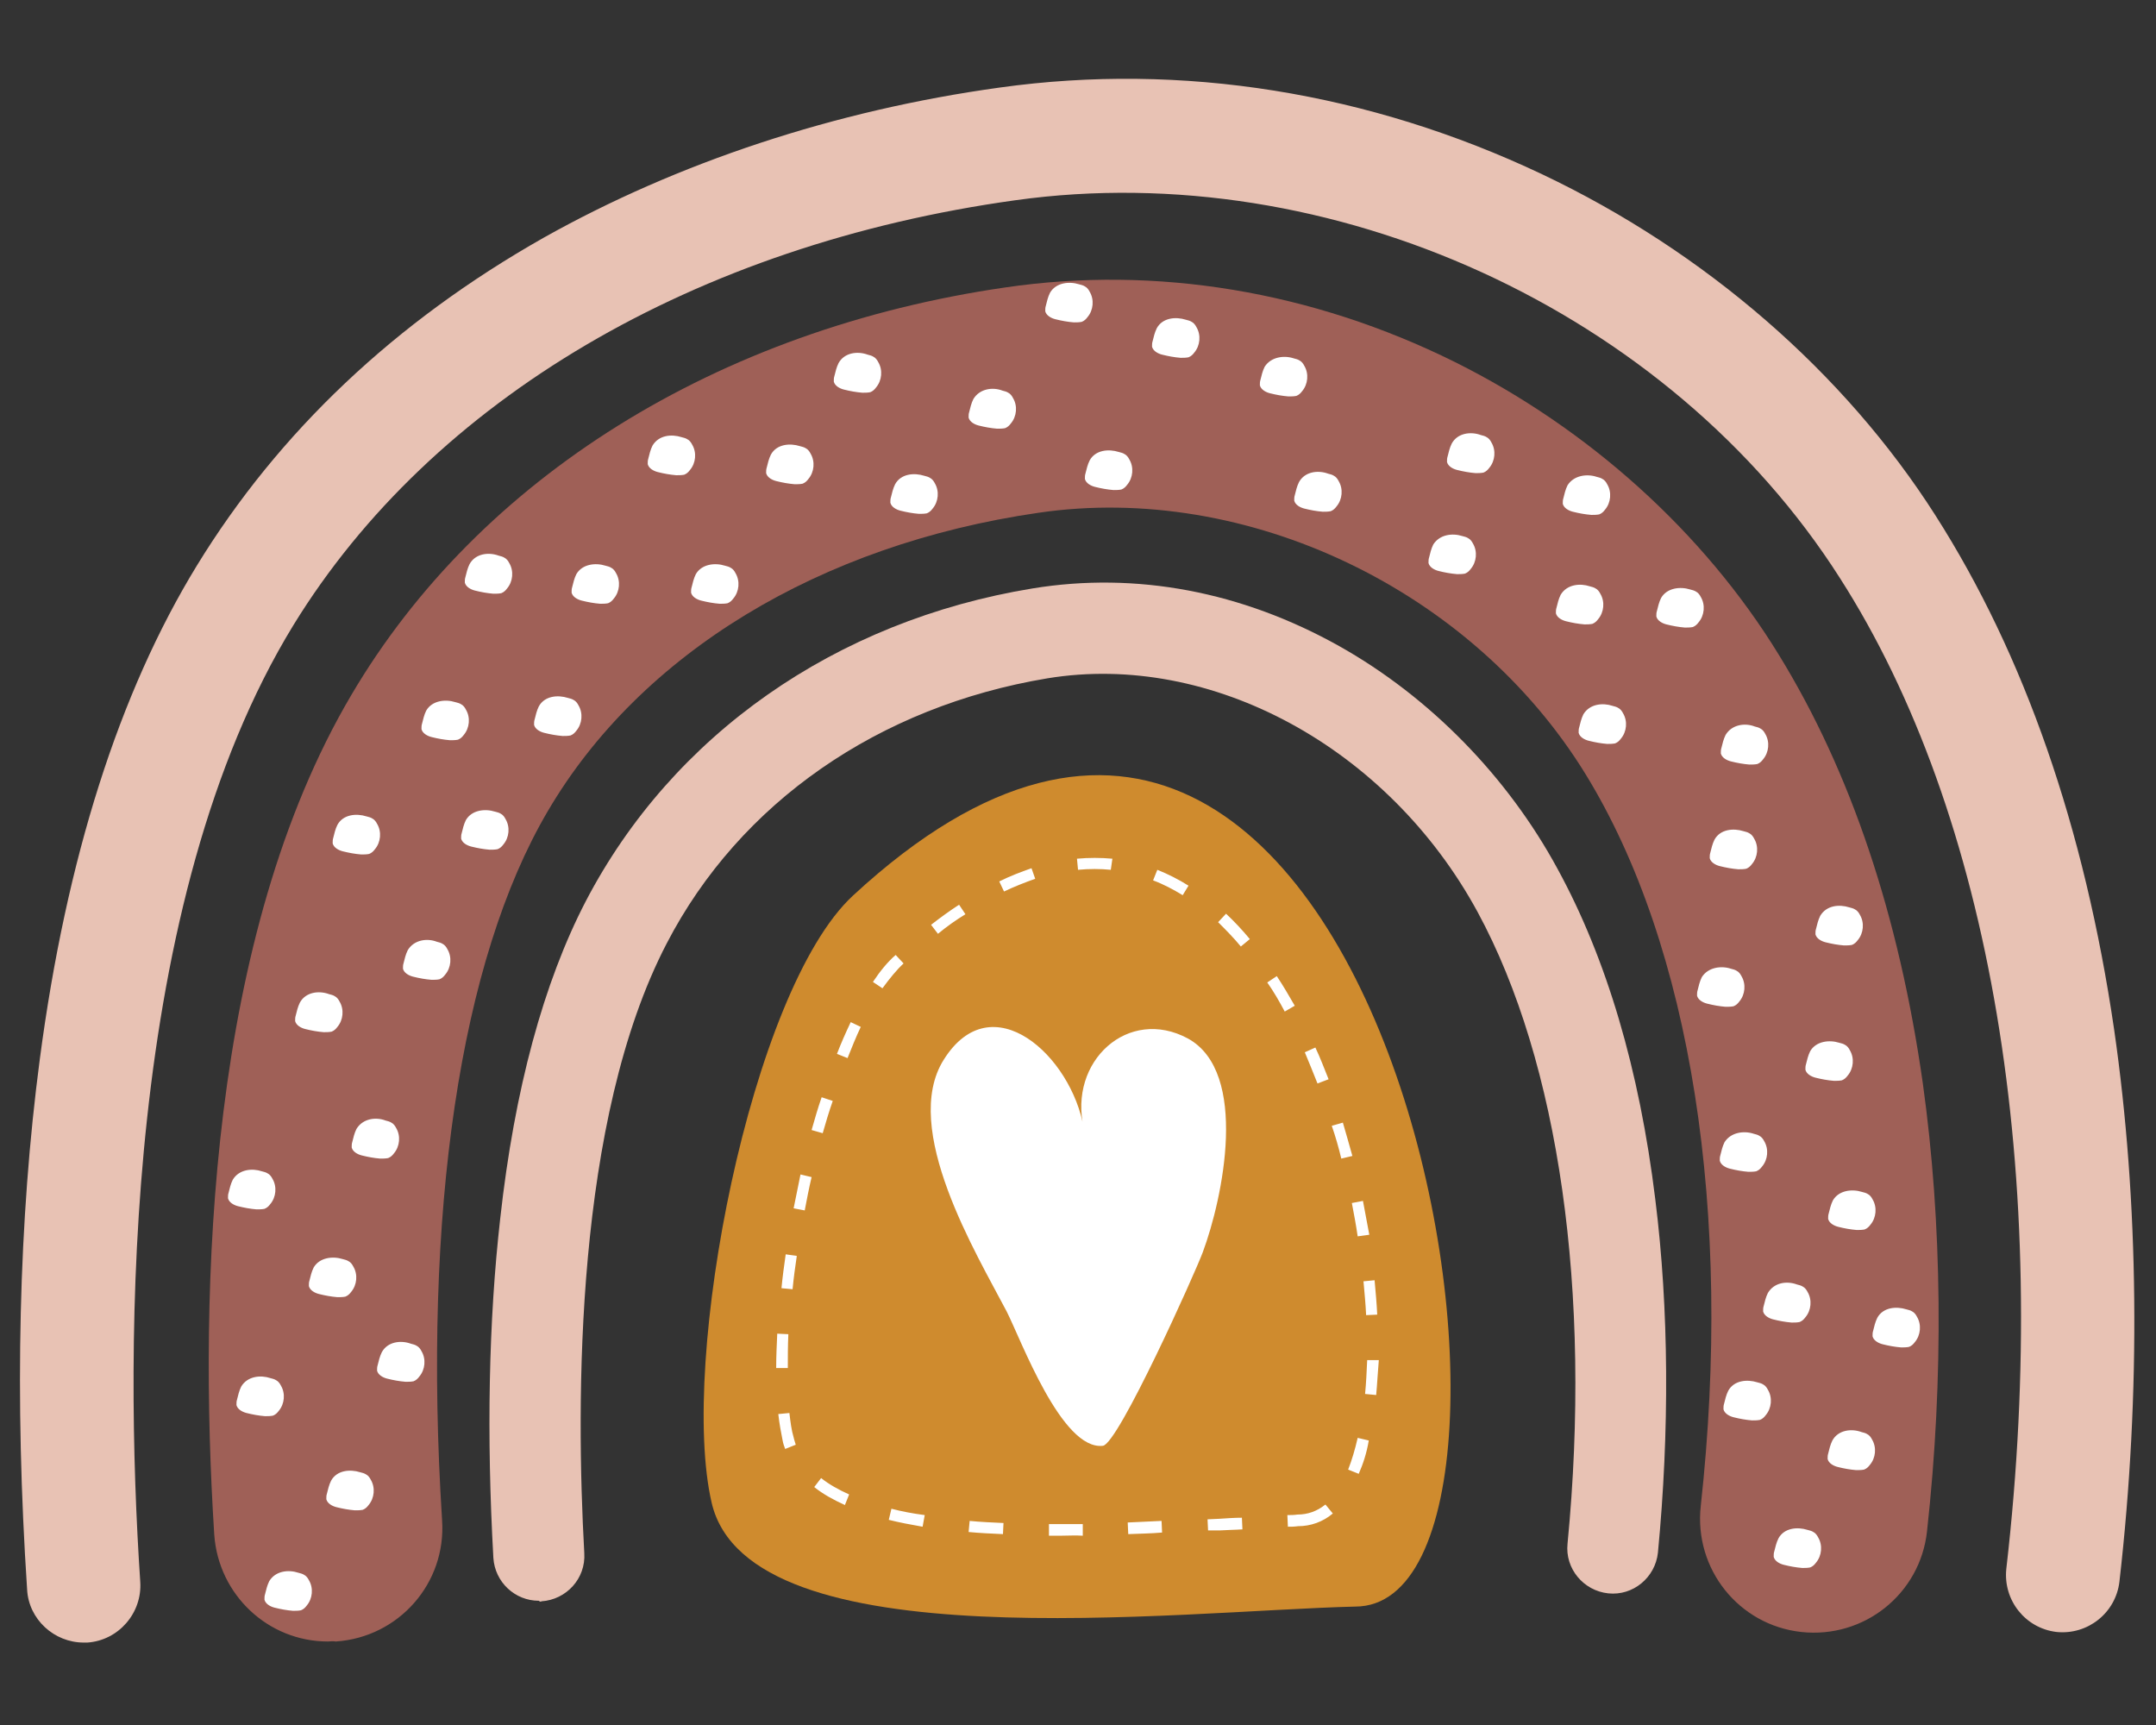 <?xml version="1.0" encoding="UTF-8"?>
<svg xmlns="http://www.w3.org/2000/svg" xmlns:xlink="http://www.w3.org/1999/xlink" width="1500pt" height="1200pt" viewBox="0 0 1500 1200" version="1.2">
<rect x="0" y="0" width="1500" height="1200" fill="#333333" stroke="none"/>
<g id="surface1">
<path style=" stroke:none;fill-rule:nonzero;fill:rgb(62.349%,37.65%,34.119%);fill-opacity:1;" d="M 228.137 1141.91 C 186.578 1141.91 152.008 1109.531 149.062 1067.586 C 138.031 893.918 145.387 651.445 244.32 483.664 C 333.324 332.438 499.191 229.047 699.266 199.98 C 804.453 184.527 912.945 202.555 1012.246 251.859 C 1105.297 298.219 1185.473 370.336 1237.699 455.699 C 1287.715 537.016 1321.184 637.094 1337.734 753.363 C 1351.344 850.867 1352.445 958.676 1340.676 1065.375 C 1335.895 1108.793 1296.91 1140.07 1253.145 1135.285 C 1209.746 1130.504 1178.484 1091.5 1183.266 1047.715 C 1205.703 843.875 1176.645 658.066 1103.09 538.484 C 1024.387 410.441 867.711 335.383 722.438 356.723 C 570.176 378.801 445.496 454.594 381.133 564.242 C 320.082 668 293.969 843.141 307.578 1057.648 C 310.52 1101.434 277.422 1138.965 233.652 1141.91 C 231.449 1141.539 229.609 1141.91 228.137 1141.91 Z M 228.137 1141.91 "/>
<path style=" stroke:none;fill-rule:nonzero;fill:rgb(90.979%,76.079%,70.589%);fill-opacity:1;" d="M 58.223 1142.645 C 37.625 1142.645 19.973 1126.457 18.871 1105.852 C 10.043 972.656 12.984 848.293 27.695 736.805 C 46.086 597.355 82.863 481.824 136.926 393.516 C 193.934 300.43 274.844 223.895 378.191 165.395 C 471.242 113.145 580.84 76.719 695.59 60.898 C 822.105 43.238 952.668 64.211 1072.934 121.242 C 1186.207 174.961 1283.305 259.219 1346.562 358.562 C 1408.348 455.332 1450.277 575.648 1470.871 716.199 C 1488.156 835.781 1489.629 968.609 1474.551 1100.332 C 1471.977 1122.039 1452.484 1137.492 1430.785 1135.285 C 1409.086 1132.711 1393.637 1113.211 1395.844 1091.5 C 1427.473 817.387 1385.18 566.082 1279.992 401.98 C 1161.566 216.168 925.82 108.73 706.621 139.27 C 483.746 170.176 300.59 277.984 204.23 434.727 C 85.805 627.895 86.543 934.758 97.574 1100.332 C 99.047 1122.039 82.496 1141.172 60.797 1142.645 C 60.062 1142.645 58.957 1142.645 58.223 1142.645 Z M 376.723 1113.945 C 394.008 1112.84 407.613 1098.125 406.512 1080.461 C 400.629 974.863 399.891 779.117 463.887 656.227 C 514.641 558.355 611.367 491.391 728.688 471.887 C 842.699 453.125 965.906 520.09 1028.062 634.52 C 1084.699 739.012 1107.504 899.066 1090.586 1073.84 C 1088.746 1091.133 1101.617 1106.586 1118.906 1108.426 C 1136.191 1110.266 1151.637 1097.387 1153.477 1080.094 C 1161.566 995.836 1161.199 910.84 1151.637 834.309 C 1140.605 744.164 1117.801 666.898 1083.598 604.348 C 1048.66 539.957 994.594 484.766 931.703 449.445 C 864.031 411.547 790.477 397.562 718.391 409.34 C 581.207 431.781 467.93 511.258 407.613 626.793 C 378.191 683.453 357.965 757.777 348.035 847.555 C 339.941 918.938 338.473 998.41 343.254 1083.773 C 344.355 1100.699 358.332 1113.578 374.883 1113.578 C 375.617 1114.312 376.352 1114.312 376.723 1113.945 Z M 376.723 1113.945 "/>
<path style=" stroke:none;fill-rule:nonzero;fill:rgb(81.18%,54.509%,18.039%);fill-opacity:1;" d="M 495.148 1045.508 C 472.344 947.637 521.996 689.34 593.344 623.113 C 968.113 276.145 1103.09 1117.992 942.738 1117.625 C 819.531 1120.566 521.258 1156.996 495.148 1045.508 Z M 495.148 1045.508 "/>
<path style=" stroke:none;fill-rule:nonzero;fill:rgb(100%,100%,100%);fill-opacity:1;" d="M 737.883 1068.32 C 735.309 1068.32 732.367 1068.32 729.793 1068.32 L 729.793 1060.227 C 737.516 1060.227 745.605 1060.227 753.328 1060.227 L 753.328 1068.32 C 748.18 1067.953 743.031 1068.32 737.883 1068.32 Z M 697.793 1067.215 C 689.336 1066.848 681.613 1066.48 673.891 1065.746 L 674.625 1058.02 C 681.98 1058.754 690.07 1059.121 698.164 1059.488 Z M 784.957 1067.215 L 784.59 1059.121 C 792.316 1058.754 800.039 1058.387 808.129 1058.02 L 808.496 1066.113 C 800.406 1066.848 792.684 1066.848 784.957 1067.215 Z M 840.492 1064.641 L 840.125 1056.914 L 848.219 1056.547 C 853.734 1056.18 858.883 1055.809 864.031 1055.809 L 864.398 1063.906 C 859.25 1064.273 854.102 1064.273 848.586 1064.641 Z M 896.027 1062.066 L 895.66 1053.969 C 897.867 1053.969 900.441 1053.969 902.648 1053.602 C 909.637 1053.602 916.258 1051.395 922.141 1046.613 L 927.289 1052.867 C 920.301 1058.754 911.844 1061.699 903.016 1061.699 C 900.441 1062.066 898.234 1062.066 896.027 1062.066 Z M 641.891 1062.066 C 633.434 1060.594 625.711 1059.121 618.355 1057.281 L 620.191 1049.555 C 627.18 1051.395 634.902 1052.867 643.363 1053.973 Z M 587.828 1046.98 C 579.738 1043.301 572.383 1039.254 566.496 1034.469 L 571.277 1028.215 C 576.793 1032.629 583.414 1036.309 590.77 1039.621 Z M 945.312 1025.27 L 937.957 1022.328 C 940.531 1015.703 942.738 1008.348 944.578 1000.25 L 952.301 1002.09 C 950.828 1010.922 948.254 1018.648 945.312 1025.27 Z M 546.27 1007.977 C 545.531 1006.137 544.797 1003.93 544.43 1001.723 C 543.328 996.203 542.223 990.316 541.488 983.695 L 549.211 982.957 C 549.945 989.215 550.684 995.102 552.152 999.883 C 552.52 1001.723 553.258 1003.562 553.625 1005.035 Z M 957.449 970.449 L 949.727 969.711 C 950.461 962.352 950.828 954.258 951.195 946.164 L 959.289 946.164 C 958.551 954.625 958.184 962.723 957.449 970.449 Z M 548.109 951.684 L 540.016 951.684 C 540.016 943.957 540.383 935.863 540.75 927.766 L 548.477 928.137 C 548.109 936.23 548.109 944.324 548.109 951.684 Z M 950.461 914.891 C 950.094 907.164 949.355 899.438 948.621 891.34 L 956.344 890.605 C 957.082 898.699 957.816 906.793 958.184 914.52 Z M 551.418 896.859 L 543.695 896.125 C 544.43 888.398 545.531 880.301 546.637 872.574 L 554.359 873.68 C 553.258 881.039 552.152 889.133 551.418 896.859 Z M 944.578 860.066 C 943.473 852.34 942 844.613 940.531 836.887 L 948.254 835.414 C 949.727 843.141 951.195 851.234 952.668 858.961 Z M 559.875 842.035 L 552.152 840.566 C 553.625 832.84 555.465 824.742 556.934 817.016 L 564.656 818.855 C 562.82 826.582 561.348 834.309 559.875 842.035 Z M 933.176 805.98 C 931.336 798.25 929.129 790.523 926.555 783.168 L 934.277 780.957 C 936.484 788.316 938.691 796.414 940.898 804.141 Z M 572.383 788.316 L 564.656 786.109 C 566.863 778.383 569.07 770.656 571.645 763.297 L 579.367 765.875 C 576.793 773.23 574.586 780.59 572.383 788.316 Z M 916.625 753.73 C 913.684 746.371 910.738 739.012 907.797 732.023 L 915.152 728.711 C 918.465 735.703 921.406 743.43 924.348 750.789 Z M 589.668 736.07 L 582.312 733.125 C 585.254 725.398 588.562 718.039 591.875 711.051 L 598.863 714.363 C 595.551 721.352 592.609 728.711 589.668 736.07 Z M 893.824 703.691 C 890.145 696.699 886.098 689.711 881.684 683.453 L 888.305 679.039 C 892.719 685.66 896.766 692.652 900.809 699.645 Z M 613.941 687.5 L 607.32 683.086 C 612.469 675.359 617.617 669.105 623.137 664.32 L 628.652 670.207 C 623.871 674.625 619.09 680.512 613.941 687.5 Z M 863.297 658.434 C 858.148 652.18 852.629 646.66 847.48 641.508 L 853 635.621 C 858.516 640.773 864.398 647.027 869.547 653.285 Z M 652.559 649.605 L 647.777 643.348 C 654.395 638.199 661.016 633.414 667.27 629.367 L 671.684 635.988 C 665.062 640.039 658.809 644.453 652.559 649.605 Z M 822.84 622.742 C 816.219 618.695 809.234 615.016 802.246 612.441 L 805.188 605.082 C 812.543 608.027 819.898 611.707 826.887 616.121 Z M 698.531 620.168 L 695.219 613.176 C 702.574 609.5 710.301 606.555 717.656 603.98 L 720.23 611.34 C 712.875 613.914 705.52 616.855 698.531 620.168 Z M 772.82 605.082 C 765.465 604.348 757.742 604.348 750.02 605.082 L 749.285 597.355 C 757.375 596.621 765.836 596.621 773.926 597.355 Z M 836.816 871.105 C 850.793 833.574 869.18 746.004 826.52 722.457 C 784.957 700.012 743.031 738.277 754.066 785.008 C 745.605 734.598 690.07 683.824 656.602 737.172 C 626.445 785.008 679.406 872.207 700.367 912.312 C 710.301 931.812 738.617 1009.082 767.305 1005.77 C 777.973 1004.668 831.668 885.086 836.816 871.105 Z M 167.82 964.562 C 166.352 967.504 165.613 970.816 164.879 973.758 C 164.512 974.863 164.512 975.969 164.512 977.438 C 165.246 980.383 168.559 982.223 171.5 982.957 C 175.914 984.062 179.957 984.797 184.371 985.164 C 186.211 985.164 188.051 985.164 189.887 984.797 C 191.727 984.062 192.832 982.957 193.934 981.488 C 197.98 976.703 198.715 969.344 195.406 963.824 C 194.668 962.352 193.566 960.883 192.094 960.145 C 190.992 959.41 189.52 959.043 188.051 958.676 C 181.43 956.465 172.234 957.203 167.82 964.562 Z M 187.312 1099.965 C 185.844 1102.906 185.105 1106.219 184.371 1109.16 C 184.004 1110.266 184.004 1111.371 184.004 1112.84 C 184.738 1115.785 188.051 1117.625 190.992 1118.359 C 195.406 1119.465 199.449 1120.199 203.863 1120.566 C 205.703 1120.566 207.543 1120.566 209.379 1120.199 C 211.219 1119.465 212.324 1118.359 213.426 1116.887 C 217.473 1112.105 218.207 1104.746 214.898 1099.227 C 214.16 1097.754 213.059 1096.285 211.586 1095.547 C 210.484 1094.812 209.012 1094.445 207.543 1094.078 C 200.922 1091.867 191.727 1092.605 187.312 1099.965 Z M 161.938 820.695 C 160.465 823.641 159.73 826.953 158.996 829.895 C 158.625 831 158.625 832.102 158.625 833.574 C 159.363 836.52 162.672 838.359 165.613 839.094 C 170.027 840.195 174.074 840.934 178.488 841.301 C 180.324 841.301 182.164 841.301 184.004 840.934 C 185.844 840.195 186.945 839.094 188.051 837.621 C 192.094 832.84 192.832 825.48 189.52 819.961 C 188.785 818.488 187.68 817.016 186.211 816.281 C 185.105 815.547 183.637 815.176 182.164 814.809 C 175.543 812.602 166.352 813.336 161.938 820.695 Z M 265.652 940.645 C 264.18 943.59 263.445 946.898 262.707 949.844 C 262.34 950.949 262.34 952.051 262.34 953.523 C 263.078 956.465 266.387 958.305 269.328 959.043 C 273.742 960.145 277.789 960.883 282.203 961.25 C 284.039 961.25 285.879 961.25 287.719 960.883 C 289.559 960.145 290.66 959.043 291.762 957.57 C 295.809 952.785 296.543 945.43 293.234 939.91 C 292.5 938.438 291.395 936.965 289.926 936.23 C 288.82 935.492 287.352 935.125 285.879 934.758 C 278.891 932.184 269.695 933.285 265.652 940.645 Z M 230.344 1030.055 C 228.871 1033 228.137 1036.309 227.402 1039.254 C 227.035 1040.355 227.035 1041.461 227.035 1042.934 C 227.77 1045.875 231.078 1047.715 234.023 1048.453 C 238.434 1049.555 242.48 1050.293 246.895 1050.66 C 248.734 1050.66 250.57 1050.66 252.41 1050.293 C 254.25 1049.555 255.352 1048.453 256.457 1046.98 C 260.504 1042.195 261.238 1034.836 257.93 1029.32 C 257.191 1027.848 256.09 1026.375 254.617 1025.641 C 253.516 1024.902 252.043 1024.535 250.57 1024.168 C 243.586 1021.961 234.391 1022.695 230.344 1030.055 Z M 218.207 881.773 C 216.734 884.719 216 888.031 215.266 890.973 C 214.898 892.078 214.898 893.18 214.898 894.652 C 215.633 897.598 218.941 899.438 221.887 900.172 C 226.297 901.273 230.344 902.012 234.758 902.379 C 236.598 902.379 238.434 902.379 240.273 902.012 C 242.113 901.273 243.215 900.172 244.32 898.699 C 248.367 893.918 249.102 886.559 245.789 881.039 C 245.055 879.566 243.953 878.094 242.48 877.359 C 241.379 876.625 239.906 876.254 238.434 875.887 C 231.449 873.68 222.254 874.785 218.207 881.773 Z M 247.996 785.375 C 246.527 788.316 245.789 791.629 245.055 794.574 C 244.688 795.676 244.688 796.781 244.688 798.25 C 245.422 801.195 248.734 803.035 251.676 803.77 C 256.09 804.875 260.133 805.609 264.547 805.98 C 266.387 805.98 268.227 805.98 270.066 805.609 C 271.902 804.875 273.008 803.77 274.109 802.301 C 278.156 797.516 278.891 790.156 275.582 784.637 C 274.848 783.168 273.742 781.695 272.27 780.957 C 271.168 780.223 269.695 779.855 268.227 779.488 C 261.605 776.91 252.41 778.016 247.996 785.375 Z M 283.672 661.012 C 282.203 663.953 281.465 667.266 280.73 670.207 C 280.363 671.312 280.363 672.418 280.363 673.887 C 281.098 676.832 284.406 678.672 287.352 679.406 C 291.762 680.512 295.809 681.246 300.223 681.613 C 302.062 681.613 303.902 681.613 305.738 681.246 C 307.578 680.512 308.68 679.406 309.785 677.934 C 313.832 673.152 314.566 665.793 311.258 660.273 C 310.52 658.801 309.418 657.332 307.945 656.594 C 306.844 655.859 305.371 655.492 303.902 655.121 C 297.281 652.547 288.086 653.652 283.672 661.012 Z M 374.883 491.391 C 373.41 494.332 372.676 497.645 371.941 500.586 C 371.57 501.691 371.57 502.797 371.57 504.266 C 372.309 507.211 375.617 509.051 378.559 509.785 C 382.973 510.891 387.02 511.625 391.434 511.992 C 393.27 511.992 395.109 511.992 396.949 511.625 C 398.789 510.891 399.891 509.785 400.996 508.316 C 405.039 503.531 405.777 496.172 402.465 490.652 C 401.73 489.18 400.629 487.711 399.156 486.973 C 398.051 486.238 396.582 485.871 395.109 485.504 C 388.121 483.293 378.93 484.031 374.883 491.391 Z M 484.113 399.402 C 482.641 402.348 481.906 405.66 481.172 408.602 C 480.805 409.707 480.805 410.809 480.805 412.281 C 481.539 415.227 484.848 417.066 487.793 417.801 C 492.203 418.906 496.25 419.641 500.664 420.008 C 502.504 420.008 504.34 420.008 506.18 419.641 C 508.02 418.906 509.121 417.801 510.227 416.328 C 514.273 411.547 515.008 404.188 511.695 398.668 C 510.961 397.195 509.859 395.727 508.387 394.988 C 507.285 394.254 505.812 393.887 504.34 393.516 C 497.355 391.309 488.16 392.414 484.113 399.402 Z M 622.766 336.855 C 621.297 339.797 620.559 343.109 619.824 346.051 C 619.457 347.156 619.457 348.262 619.457 349.73 C 620.191 352.676 623.504 354.516 626.445 355.25 C 630.859 356.355 634.902 357.09 639.316 357.457 C 641.156 357.457 642.996 357.457 644.836 357.09 C 646.672 356.355 647.777 355.25 648.879 353.781 C 652.926 348.996 653.66 341.637 650.352 336.117 C 649.613 334.648 648.512 333.176 647.039 332.438 C 645.938 331.703 644.465 331.336 642.996 330.969 C 636.008 328.758 626.812 329.496 622.766 336.855 Z M 536.34 316.25 C 534.867 319.191 534.133 322.504 533.395 325.449 C 533.027 326.551 533.027 327.656 533.027 329.129 C 533.766 332.07 537.074 333.91 540.016 334.648 C 544.43 335.75 548.477 336.484 552.887 336.855 C 554.727 336.855 556.566 336.855 558.406 336.484 C 560.246 335.75 561.348 334.648 562.449 333.176 C 566.496 328.391 567.23 321.031 563.922 315.512 C 563.188 314.043 562.082 312.57 560.613 311.836 C 559.508 311.098 558.039 310.73 556.566 310.363 C 549.578 308.156 540.383 308.891 536.34 316.25 Z M 677.199 277.617 C 675.727 280.559 674.992 283.871 674.258 286.812 C 673.891 287.918 673.891 289.023 673.891 290.492 C 674.625 293.438 677.934 295.277 680.875 296.012 C 685.289 297.117 689.336 297.852 693.75 298.219 C 695.586 298.219 697.426 298.219 699.266 297.852 C 701.105 297.117 702.207 296.012 703.312 294.539 C 707.355 289.758 708.094 282.398 704.781 276.879 C 704.047 275.406 702.945 273.938 701.473 273.199 C 700.367 272.465 698.898 272.098 697.426 271.73 C 690.809 269.152 681.613 270.258 677.199 277.617 Z M 879.848 255.172 C 878.375 258.113 877.641 261.426 876.906 264.371 C 876.535 265.473 876.535 266.578 876.535 268.051 C 877.273 270.992 880.582 272.832 883.523 273.57 C 887.938 274.672 891.984 275.406 896.398 275.777 C 898.234 275.777 900.074 275.777 901.914 275.406 C 903.754 274.672 904.855 273.57 905.961 272.098 C 910.004 267.312 910.738 259.953 907.43 254.434 C 906.695 252.965 905.59 251.492 904.121 250.758 C 903.016 250.02 901.547 249.652 900.074 249.285 C 893.453 247.078 884.262 248.18 879.848 255.172 Z M 730.527 203.66 C 729.055 206.602 728.32 209.914 727.586 212.859 C 727.219 213.961 727.219 215.066 727.219 216.539 C 727.953 219.48 731.262 221.32 734.203 222.059 C 738.617 223.16 742.664 223.895 747.078 224.266 C 748.918 224.266 750.754 224.266 752.594 223.895 C 754.434 223.16 755.535 222.059 756.641 220.586 C 760.684 215.801 761.422 208.441 758.109 202.922 C 757.375 201.453 756.273 199.98 754.801 199.246 C 753.699 198.508 752.227 198.141 750.754 197.773 C 743.766 195.566 734.574 196.668 730.527 203.66 Z M 758.109 320.297 C 756.641 323.242 755.902 326.551 755.168 329.496 C 754.801 330.598 754.801 331.703 754.801 333.176 C 755.535 336.117 758.848 337.957 761.789 338.695 C 766.203 339.797 770.246 340.535 774.66 340.902 C 776.5 340.902 778.34 340.902 780.176 340.535 C 782.016 339.797 783.121 338.695 784.223 337.223 C 788.27 332.438 789.004 325.078 785.695 319.562 C 784.957 318.09 783.855 316.617 782.383 315.883 C 781.281 315.145 779.809 314.777 778.34 314.41 C 771.352 312.203 762.156 312.938 758.109 320.297 Z M 1010.043 308.523 C 1008.57 311.465 1007.836 314.777 1007.098 317.723 C 1006.73 318.824 1006.73 319.93 1006.73 321.402 C 1007.469 324.344 1010.777 326.184 1013.719 326.918 C 1018.133 328.023 1022.18 328.758 1026.59 329.129 C 1028.43 329.129 1030.27 329.129 1032.109 328.758 C 1033.945 328.023 1035.051 326.918 1036.152 325.449 C 1040.199 320.664 1040.934 313.305 1037.625 307.785 C 1036.891 306.316 1035.785 304.844 1034.316 304.109 C 1033.211 303.371 1031.742 303.004 1030.27 302.637 C 1023.281 300.059 1014.086 301.164 1010.043 308.523 Z M 1090.586 337.59 C 1089.113 340.535 1088.379 343.844 1087.645 346.789 C 1087.277 347.891 1087.277 348.996 1087.277 350.469 C 1088.012 353.41 1091.32 355.25 1094.262 355.988 C 1098.676 357.09 1102.723 357.828 1107.137 358.195 C 1108.973 358.195 1110.812 358.195 1112.652 357.828 C 1114.492 357.09 1115.594 355.988 1116.699 354.516 C 1120.742 349.73 1121.48 342.375 1118.168 336.855 C 1117.434 335.383 1116.332 333.91 1114.859 333.176 C 1113.754 332.438 1112.285 332.07 1110.812 331.703 C 1104.195 329.496 1095 330.598 1090.586 337.59 Z M 1085.805 413.754 C 1084.332 416.699 1083.598 420.008 1082.863 422.953 C 1082.496 424.055 1082.496 425.16 1082.496 426.633 C 1083.23 429.574 1086.539 431.414 1089.48 432.152 C 1093.895 433.254 1097.941 433.992 1102.355 434.359 C 1104.195 434.359 1106.031 434.359 1107.871 433.992 C 1109.711 433.254 1110.812 432.152 1111.918 430.68 C 1115.961 425.895 1116.699 418.535 1113.387 413.02 C 1112.652 411.547 1111.551 410.074 1110.078 409.34 C 1108.977 408.602 1107.504 408.234 1106.031 407.867 C 1099.414 405.66 1090.219 406.395 1085.805 413.754 Z M 1101.617 496.91 C 1100.148 499.852 1099.414 503.164 1098.676 506.105 C 1098.309 507.211 1098.309 508.316 1098.309 509.785 C 1099.043 512.73 1102.355 514.57 1105.297 515.305 C 1109.711 516.41 1113.754 517.145 1118.168 517.512 C 1120.008 517.512 1121.848 517.512 1123.688 517.145 C 1125.523 516.41 1126.629 515.305 1127.73 513.832 C 1131.777 509.051 1132.512 501.691 1129.203 496.172 C 1128.469 494.699 1127.363 493.23 1125.891 492.492 C 1124.789 491.758 1123.316 491.391 1121.848 491.02 C 1115.227 488.812 1106.031 489.551 1101.617 496.91 Z M 1192.828 584.109 C 1191.359 587.055 1190.621 590.367 1189.887 593.309 C 1189.52 594.414 1189.52 595.516 1189.52 596.988 C 1190.254 599.934 1193.562 601.773 1196.508 602.508 C 1200.922 603.609 1204.965 604.348 1209.379 604.715 C 1211.219 604.715 1213.059 604.715 1214.895 604.348 C 1216.734 603.609 1217.84 602.508 1218.941 601.035 C 1222.988 596.254 1223.723 588.895 1220.414 583.375 C 1219.676 581.902 1218.574 580.43 1217.102 579.695 C 1216 578.961 1214.527 578.59 1213.059 578.223 C 1206.07 576.016 1196.875 576.75 1192.828 584.109 Z M 1184.004 679.773 C 1182.531 682.719 1181.797 686.031 1181.059 688.973 C 1180.691 690.078 1180.691 691.18 1180.691 692.652 C 1181.426 695.598 1184.738 697.438 1187.68 698.172 C 1192.094 699.277 1196.141 700.012 1200.551 700.379 C 1202.391 700.379 1204.23 700.379 1206.07 700.012 C 1207.906 699.277 1209.012 698.172 1210.113 696.699 C 1214.16 691.918 1214.895 684.559 1211.586 679.039 C 1210.852 677.566 1209.746 676.094 1208.277 675.359 C 1207.172 674.625 1205.703 674.254 1204.23 673.887 C 1197.609 671.68 1188.414 672.785 1184.004 679.773 Z M 1266.387 637.094 C 1264.914 640.039 1264.18 643.348 1263.441 646.293 C 1263.074 647.395 1263.074 648.5 1263.074 649.973 C 1263.812 652.914 1267.121 654.754 1270.062 655.492 C 1274.477 656.594 1278.523 657.332 1282.934 657.699 C 1284.773 657.699 1286.613 657.699 1288.453 657.332 C 1290.289 656.594 1291.395 655.492 1292.496 654.02 C 1296.543 649.234 1297.277 641.879 1293.969 636.359 C 1293.234 634.887 1292.129 633.414 1290.66 632.68 C 1289.555 631.941 1288.086 631.574 1286.613 631.207 C 1279.625 629 1270.797 629.734 1266.387 637.094 Z M 1259.398 731.285 C 1257.926 734.23 1257.191 737.543 1256.457 740.484 C 1256.086 741.59 1256.086 742.691 1256.086 744.164 C 1256.824 747.109 1260.133 748.949 1263.074 749.684 C 1267.488 750.789 1271.535 751.523 1275.949 751.891 C 1277.785 751.891 1279.625 751.891 1281.465 751.523 C 1283.305 750.789 1284.406 749.684 1285.512 748.211 C 1289.555 743.43 1290.289 736.07 1286.98 730.551 C 1286.246 729.078 1285.141 727.605 1283.672 726.871 C 1282.566 726.137 1281.098 725.766 1279.625 725.398 C 1272.637 723.191 1263.441 724.297 1259.398 731.285 Z M 1199.816 794.574 C 1198.344 797.516 1197.609 800.828 1196.875 803.77 C 1196.508 804.875 1196.508 805.98 1196.508 807.449 C 1197.242 810.395 1200.551 812.234 1203.496 812.969 C 1207.906 814.074 1211.953 814.809 1216.367 815.176 C 1218.207 815.176 1220.043 815.176 1221.883 814.809 C 1223.723 814.074 1224.824 812.969 1225.93 811.496 C 1229.977 806.715 1230.711 799.355 1227.398 793.836 C 1226.664 792.363 1225.562 790.895 1224.09 790.156 C 1222.988 789.422 1221.516 789.055 1220.043 788.684 C 1213.426 786.477 1204.23 787.582 1199.816 794.574 Z M 1275.211 835.047 C 1273.742 837.988 1273.004 841.301 1272.27 844.246 C 1271.902 845.348 1271.902 846.453 1271.902 847.926 C 1272.637 850.867 1275.949 852.707 1278.891 853.441 C 1283.305 854.547 1287.348 855.281 1291.762 855.652 C 1293.602 855.652 1295.441 855.652 1297.277 855.281 C 1299.117 854.547 1300.223 853.441 1301.324 851.973 C 1305.371 847.188 1306.105 839.828 1302.797 834.309 C 1302.059 832.84 1300.957 831.367 1299.484 830.629 C 1298.383 829.895 1296.91 829.527 1295.441 829.16 C 1288.453 826.953 1279.258 828.055 1275.211 835.047 Z M 1306.105 916.73 C 1304.633 919.672 1303.898 922.984 1303.164 925.926 C 1302.797 927.031 1302.797 928.137 1302.797 929.605 C 1303.531 932.551 1306.84 934.391 1309.785 935.125 C 1314.195 936.23 1318.242 936.965 1322.656 937.332 C 1324.496 937.332 1326.332 937.332 1328.172 936.965 C 1330.012 936.23 1331.113 935.125 1332.219 933.652 C 1336.266 928.871 1337 921.512 1333.688 915.992 C 1332.953 914.52 1331.852 913.051 1330.379 912.312 C 1329.277 911.578 1327.805 911.211 1326.332 910.844 C 1319.348 908.633 1310.152 909.371 1306.105 916.73 Z M 1229.977 899.438 C 1228.504 902.379 1227.77 905.691 1227.031 908.633 C 1226.664 909.738 1226.664 910.844 1226.664 912.312 C 1227.398 915.258 1230.711 917.098 1233.652 917.832 C 1238.066 918.938 1242.113 919.672 1246.523 920.039 C 1248.363 920.039 1250.203 920.039 1252.043 919.672 C 1253.879 918.938 1254.984 917.832 1256.086 916.359 C 1260.133 911.578 1260.867 904.219 1257.559 898.699 C 1256.824 897.227 1255.719 895.758 1254.25 895.02 C 1253.145 894.285 1251.676 893.918 1250.203 893.547 C 1243.215 890.973 1234.387 892.078 1229.977 899.438 Z M 1274.844 1002.09 C 1273.371 1005.035 1272.637 1008.348 1271.902 1011.289 C 1271.535 1012.395 1271.535 1013.496 1271.535 1014.969 C 1272.27 1017.914 1275.578 1019.754 1278.523 1020.488 C 1282.934 1021.594 1286.98 1022.328 1291.395 1022.695 C 1293.234 1022.695 1295.07 1022.695 1296.91 1022.328 C 1298.75 1021.594 1299.852 1020.488 1300.957 1019.016 C 1305.004 1014.234 1305.738 1006.875 1302.426 1001.355 C 1301.691 999.883 1300.59 998.41 1299.117 997.676 C 1298.016 996.941 1296.543 996.57 1295.07 996.203 C 1288.086 993.629 1278.891 994.73 1274.844 1002.09 Z M 1202.391 967.504 C 1200.922 970.449 1200.184 973.758 1199.449 976.703 C 1199.082 977.809 1199.082 978.91 1199.082 980.383 C 1199.816 983.324 1203.125 985.164 1206.07 985.902 C 1210.48 987.004 1214.527 987.742 1218.941 988.109 C 1220.781 988.109 1222.621 988.109 1224.457 987.742 C 1226.297 987.004 1227.398 985.902 1228.504 984.43 C 1232.551 979.648 1233.285 972.289 1229.977 966.77 C 1229.238 965.297 1228.137 963.824 1226.664 963.09 C 1225.562 962.352 1224.09 961.984 1222.621 961.617 C 1215.633 959.41 1206.438 960.145 1202.391 967.504 Z M 1237.332 1070.16 C 1235.859 1073.105 1235.125 1076.414 1234.387 1079.359 C 1234.02 1080.461 1234.02 1081.566 1234.02 1083.039 C 1234.758 1085.98 1238.066 1087.82 1241.008 1088.559 C 1245.422 1089.66 1249.469 1090.398 1253.879 1090.766 C 1255.719 1090.766 1257.559 1090.766 1259.398 1090.398 C 1261.234 1089.66 1262.34 1088.559 1263.441 1087.086 C 1267.488 1082.301 1268.223 1074.945 1264.914 1069.426 C 1264.18 1067.953 1263.074 1066.48 1261.605 1065.746 C 1260.5 1065.008 1259.031 1064.641 1257.559 1064.273 C 1250.57 1062.066 1241.375 1062.801 1237.332 1070.16 Z M 1155.684 415.961 C 1154.211 418.906 1153.477 422.215 1152.742 425.16 C 1152.371 426.266 1152.371 427.367 1152.371 428.84 C 1153.109 431.781 1156.418 433.621 1159.359 434.359 C 1163.773 435.461 1167.82 436.199 1172.234 436.566 C 1174.07 436.566 1175.91 436.566 1177.75 436.199 C 1179.59 435.461 1180.691 434.359 1181.797 432.887 C 1185.84 428.102 1186.578 420.746 1183.266 415.227 C 1182.531 413.754 1181.426 412.281 1179.957 411.547 C 1178.852 410.809 1177.383 410.441 1175.91 410.074 C 1168.922 407.867 1159.727 408.969 1155.684 415.961 Z M 1200.551 511.258 C 1199.082 514.203 1198.344 517.512 1197.609 520.457 C 1197.242 521.559 1197.242 522.664 1197.242 524.137 C 1197.977 527.078 1201.289 528.918 1204.23 529.656 C 1208.645 530.758 1212.688 531.496 1217.102 531.863 C 1218.941 531.863 1220.781 531.863 1222.621 531.496 C 1224.457 530.758 1225.562 529.656 1226.664 528.184 C 1230.711 523.398 1231.445 516.043 1228.137 510.523 C 1227.398 509.051 1226.297 507.578 1224.824 506.844 C 1223.723 506.105 1222.25 505.738 1220.781 505.371 C 1214.16 502.797 1204.965 503.898 1200.551 511.258 Z M 804.82 228.312 C 803.348 231.254 802.613 234.566 801.875 237.512 C 801.508 238.613 801.508 239.719 801.508 241.191 C 802.246 244.133 805.555 245.973 808.496 246.707 C 812.91 247.812 816.957 248.547 821.371 248.918 C 823.207 248.918 825.047 248.918 826.887 248.547 C 828.727 247.812 829.828 246.707 830.93 245.238 C 834.977 240.453 835.711 233.094 832.402 227.574 C 831.668 226.105 830.562 224.633 829.094 223.895 C 827.988 223.16 826.52 222.793 825.047 222.426 C 818.059 220.219 808.863 220.953 804.82 228.312 Z M 903.754 335.383 C 902.281 338.324 901.547 341.637 900.809 344.582 C 900.441 345.684 900.441 346.789 900.441 348.262 C 901.18 351.203 904.488 353.043 907.43 353.781 C 911.844 354.883 915.891 355.621 920.301 355.988 C 922.141 355.988 923.98 355.988 925.82 355.621 C 927.656 354.883 928.762 353.781 929.863 352.309 C 933.91 347.523 934.645 340.164 931.336 334.648 C 930.602 333.176 929.496 331.703 928.027 330.969 C 926.922 330.23 925.453 329.863 923.98 329.496 C 916.992 326.918 907.797 328.023 903.754 335.383 Z M 997.168 378.801 C 995.699 381.742 994.961 385.055 994.227 387.996 C 993.859 389.102 993.859 390.207 993.859 391.676 C 994.594 394.621 997.906 396.461 1000.848 397.195 C 1005.262 398.301 1009.305 399.035 1013.719 399.402 C 1015.559 399.402 1017.398 399.402 1019.234 399.035 C 1021.074 398.301 1022.18 397.195 1023.281 395.727 C 1027.328 390.941 1028.062 383.582 1024.754 378.062 C 1024.016 376.59 1022.914 375.121 1021.441 374.383 C 1020.34 373.648 1018.867 373.281 1017.398 372.914 C 1010.41 370.703 1001.582 371.809 997.168 378.801 Z M 583.414 252.598 C 581.945 255.539 581.207 258.852 580.473 261.793 C 580.105 262.898 580.105 264 580.105 265.473 C 580.84 268.418 584.148 270.258 587.094 270.992 C 591.504 272.098 595.551 272.832 599.965 273.199 C 601.805 273.199 603.641 273.199 605.48 272.832 C 607.32 272.098 608.422 270.992 609.527 269.52 C 613.574 264.738 614.309 257.379 611 251.859 C 610.262 250.387 609.16 248.918 607.688 248.18 C 606.586 247.445 605.113 247.078 603.641 246.707 C 596.656 244.133 587.461 245.238 583.414 252.598 Z M 208.645 697.438 C 207.176 700.379 206.438 703.691 205.703 706.633 C 205.336 707.738 205.336 708.844 205.336 710.312 C 206.07 713.258 209.379 715.098 212.324 715.832 C 216.734 716.938 220.781 717.672 225.195 718.039 C 227.035 718.039 228.871 718.039 230.711 717.672 C 232.551 716.938 233.652 715.832 234.758 714.363 C 238.805 709.578 239.539 702.219 236.23 696.699 C 235.492 695.23 234.391 693.758 232.918 693.02 C 231.816 692.285 230.344 691.918 228.871 691.551 C 221.887 688.973 212.691 690.078 208.645 697.438 Z M 324.129 570.496 C 322.656 573.441 321.922 576.75 321.188 579.695 C 320.82 580.801 320.82 581.902 320.82 583.375 C 321.555 586.316 324.863 588.156 327.805 588.895 C 332.219 589.996 336.266 590.734 340.68 591.102 C 342.516 591.102 344.355 591.102 346.195 590.734 C 348.035 589.996 349.137 588.895 350.242 587.422 C 354.285 582.637 355.023 575.281 351.711 569.762 C 350.977 568.289 349.875 566.816 348.402 566.082 C 347.297 565.344 345.828 564.977 344.355 564.609 C 337.367 562.402 328.176 563.504 324.129 570.496 Z M 296.543 494.332 C 295.074 497.277 294.34 500.586 293.602 503.531 C 293.234 504.637 293.234 505.738 293.234 507.211 C 293.969 510.152 297.281 511.992 300.223 512.73 C 304.637 513.832 308.68 514.57 313.094 514.938 C 314.934 514.938 316.773 514.938 318.613 514.57 C 320.449 513.832 321.555 512.73 322.656 511.258 C 326.703 506.477 327.438 499.117 324.129 493.598 C 323.395 492.125 322.289 490.652 320.82 489.918 C 319.715 489.184 318.242 488.812 316.773 488.445 C 309.785 486.238 300.59 487.344 296.543 494.332 Z M 400.996 399.402 C 399.523 402.348 398.789 405.66 398.051 408.602 C 397.684 409.707 397.684 410.809 397.684 412.281 C 398.422 415.227 401.73 417.066 404.672 417.801 C 409.086 418.906 413.133 419.641 417.547 420.008 C 419.383 420.008 421.223 420.008 423.062 419.641 C 424.902 418.906 426.004 417.801 427.105 416.328 C 431.152 411.547 431.887 404.188 428.578 398.668 C 427.844 397.195 426.738 395.727 425.27 394.988 C 424.164 394.254 422.695 393.887 421.223 393.516 C 414.234 391.309 405.039 392.414 400.996 399.402 Z M 453.957 309.996 C 452.484 312.938 451.75 316.25 451.012 319.191 C 450.645 320.297 450.645 321.402 450.645 322.871 C 451.383 325.816 454.691 327.656 457.633 328.391 C 462.047 329.496 466.094 330.23 470.504 330.598 C 472.344 330.598 474.184 330.598 476.023 330.23 C 477.859 329.496 478.965 328.391 480.066 326.918 C 484.113 322.137 484.848 314.777 481.539 309.258 C 480.805 307.785 479.699 306.316 478.23 305.578 C 477.125 304.844 475.656 304.477 474.184 304.109 C 467.195 301.898 458.367 302.637 453.957 309.996 Z M 326.703 392.414 C 325.23 395.355 324.496 398.668 323.762 401.613 C 323.395 402.715 323.395 403.82 323.395 405.293 C 324.129 408.234 327.438 410.074 330.379 410.809 C 334.793 411.914 338.84 412.648 343.254 413.02 C 345.094 413.02 346.93 413.02 348.77 412.648 C 350.609 411.914 351.711 410.809 352.816 409.34 C 356.859 404.555 357.598 397.195 354.285 391.676 C 353.551 390.207 352.449 388.734 350.977 387.996 C 349.875 387.262 348.402 386.895 346.93 386.527 C 339.941 383.949 330.75 385.055 326.703 392.414 Z M 234.758 573.809 C 233.285 576.75 232.551 580.062 231.816 583.008 C 231.449 584.109 231.449 585.215 231.449 586.688 C 232.184 589.629 235.492 591.469 238.434 592.207 C 242.848 593.309 246.895 594.043 251.309 594.414 C 253.148 594.414 254.984 594.414 256.824 594.043 C 258.664 593.309 259.766 592.207 260.871 590.734 C 264.914 585.949 265.652 578.59 262.34 573.07 C 261.605 571.602 260.504 570.129 259.031 569.395 C 257.926 568.656 256.457 568.289 254.984 567.922 C 247.996 565.715 238.805 566.449 234.758 573.809 Z M 234.758 573.809 "/>
</g>
</svg>
